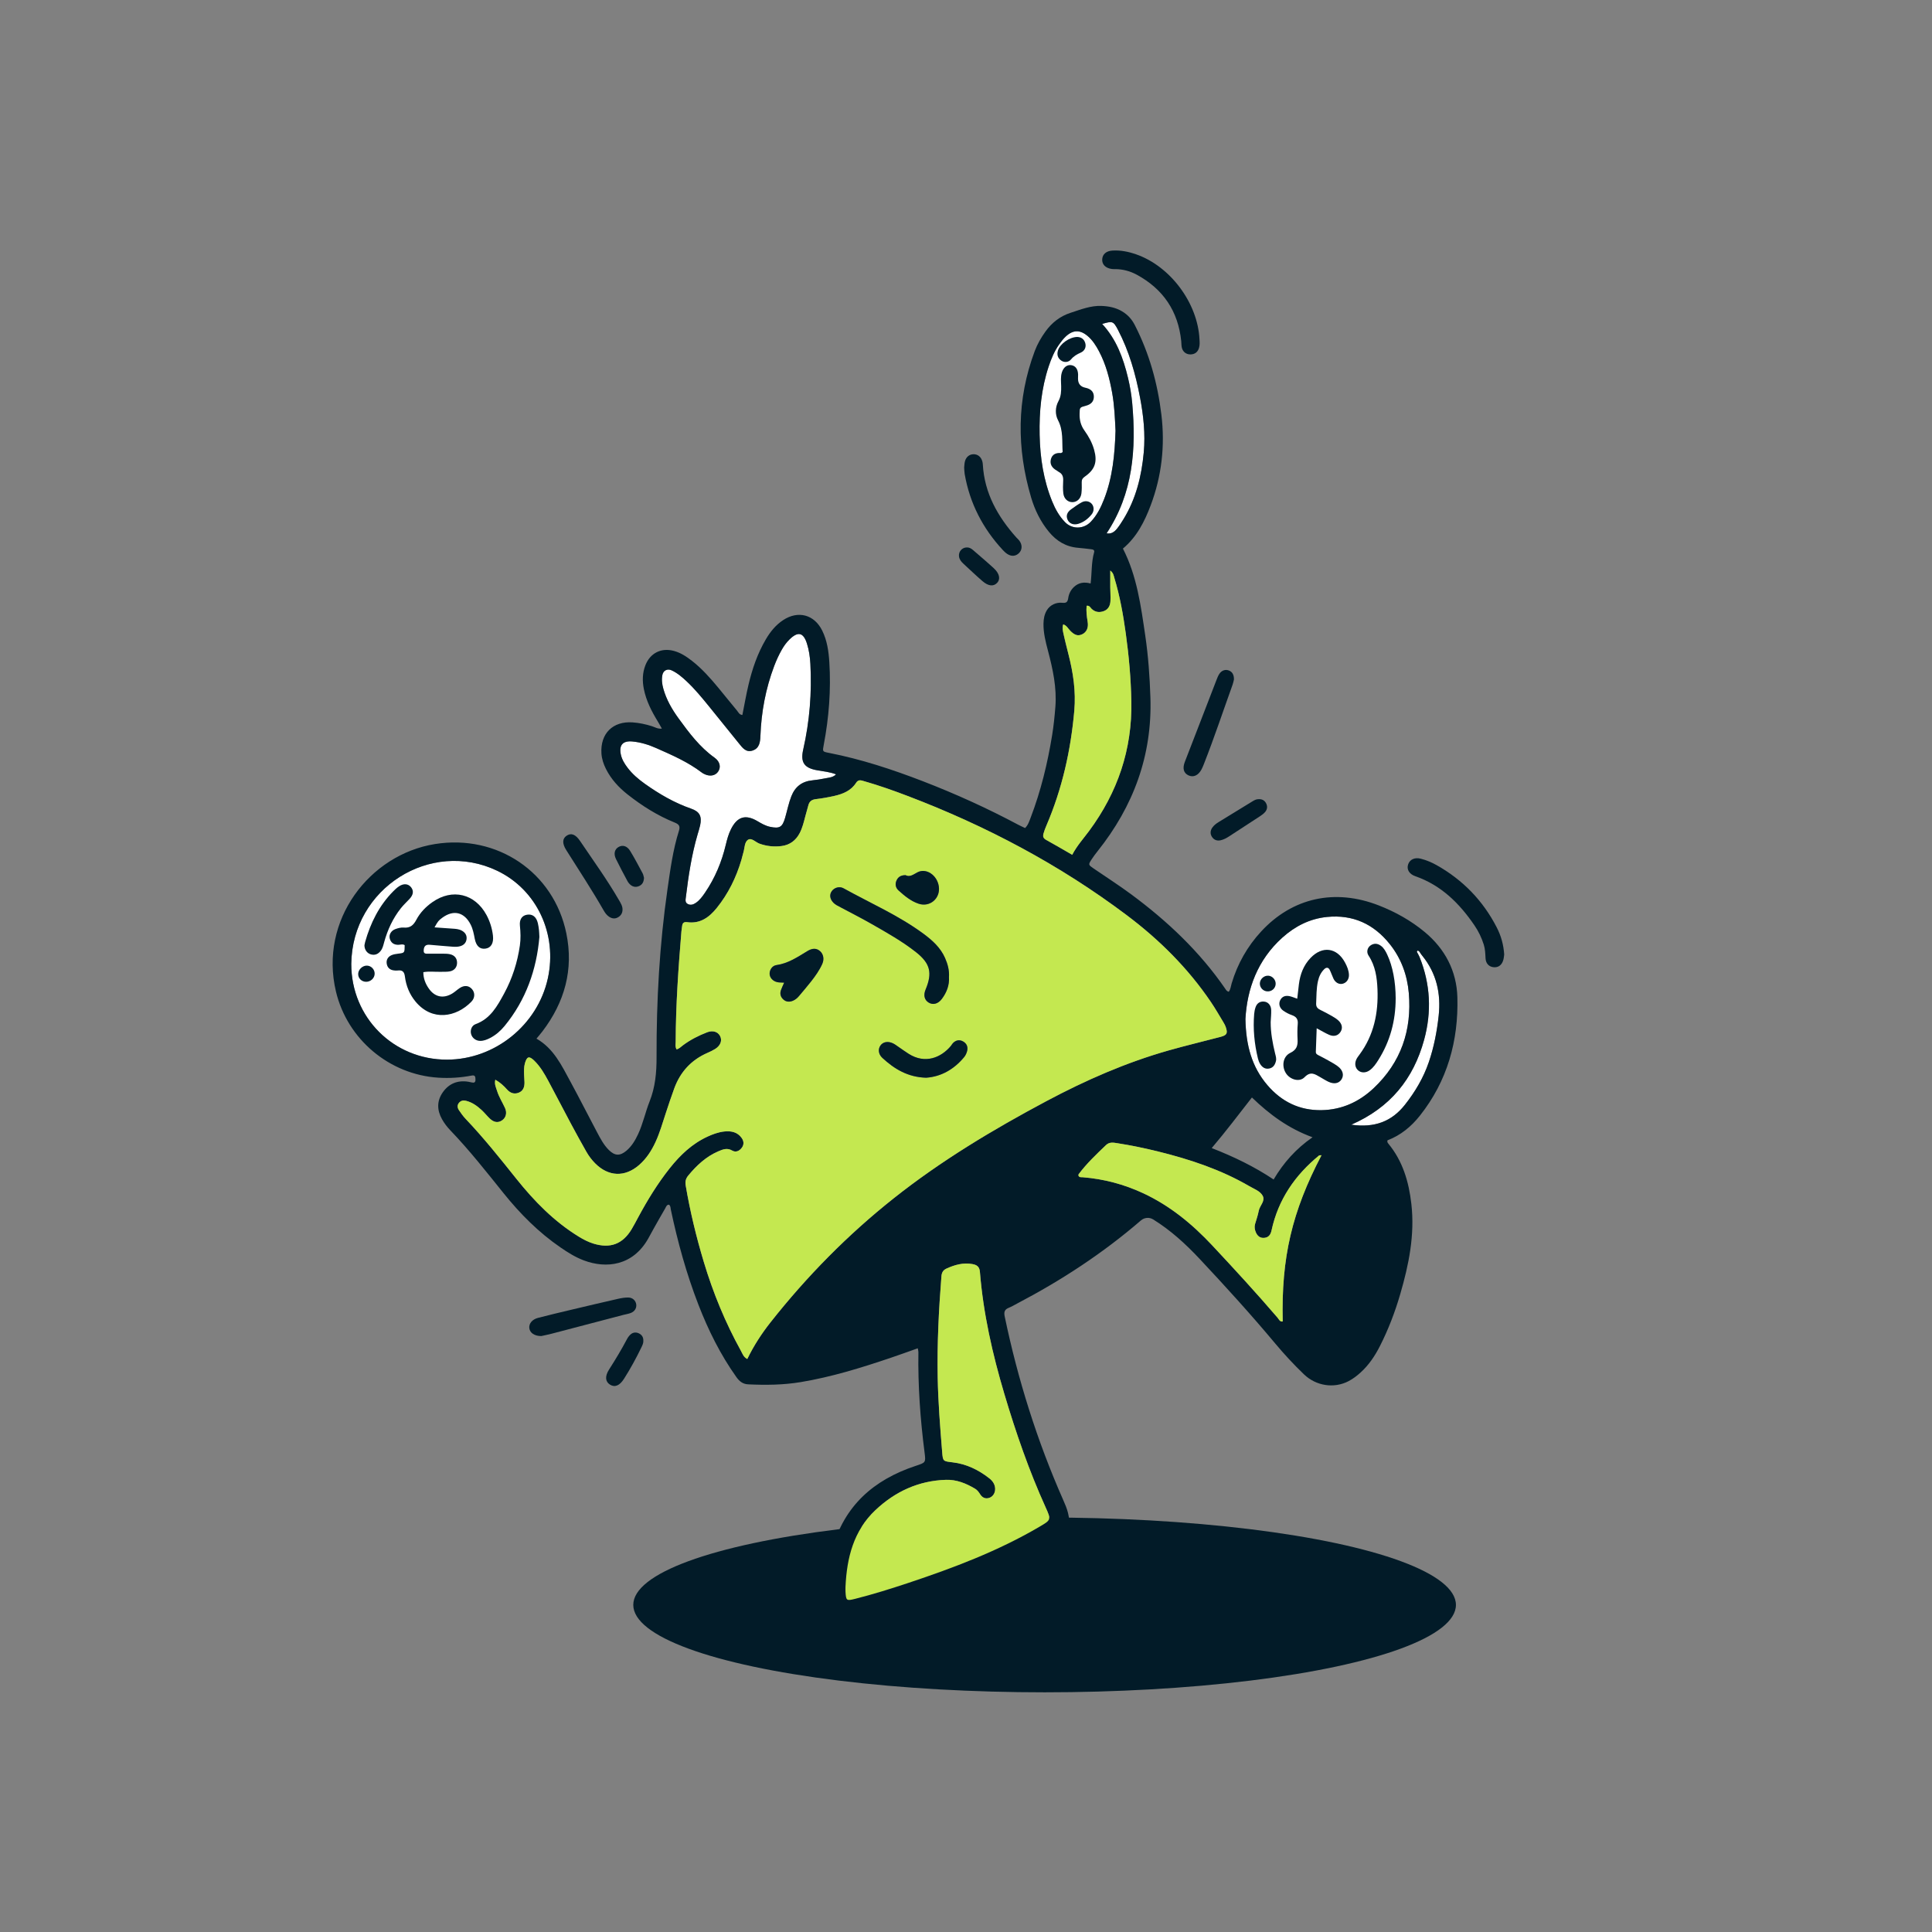 <?xml version="1.0" encoding="UTF-8"?> <svg xmlns="http://www.w3.org/2000/svg" viewBox="0 0 2000 2000"><rect x="0" y="0" width="2000" height="2000" fill="#808080" stroke="none"/><defs><style>.cls-1{fill:#c4e850;}.cls-2{fill:#fff;}.cls-3{fill:#021b28;}</style></defs><g id="Shadow"><ellipse class="cls-3" cx="1081.37" cy="1661.39" rx="425.8" ry="90.49"></ellipse></g><g id="Layer_1"><path class="cls-2" d="M1466.98,985.81c.84,1.62,1.84,3.17,2.52,4.86,11.28,27.96,12.71,56.7,4.72,85.83-11.02,40.22-34.88,70.08-75.39,87.78,24.11,3.48,41.97-3.34,55.63-20.73,10.54-13.4,19.14-27.88,24.68-44.14,5.3-15.57,8.38-31.58,10.16-47.86,2.52-23.06-2.26-44.05-16.89-62.1-.92-1.13-1.82-2.29-2.53-3.56-.65-1.17-1.99-2.02-2.34-1.79-.85.57-.85,1.13-.56,1.7Z"></path><path class="cls-2" d="M363.64,997.89c-.04,55.45,43.77,99.19,99.2,99.05,49.45-.12,93.66-35.79,104.28-84.12,10.07-45.83-11.33-91.76-52.46-111.43-68.7-32.87-150.07,17.8-151.03,96.5Z"></path><path class="cls-2" d="M865.51,801.6c-6.38-2.45-12.84-3.08-19.19-4.15-13.8-2.33-17.88-8.14-14.82-21.6,6.63-29.21,9.01-58.78,7.39-88.67-.39-7.14-1.4-14.23-3.58-21.06-3.65-11.45-9.21-12.74-17.92-4.27-3.22,3.14-5.84,6.76-8.05,10.65-3.08,5.44-5.69,11.1-7.9,16.96-8.8,23.32-13.34,47.47-14.26,72.33-.24,6.55-1.04,12.93-8.28,15.23-6.69,2.13-10.31-2.93-13.9-7.38-10.29-12.73-20.55-25.49-30.87-38.2-7.32-9.01-14.68-18-23.16-25.98-4.78-4.5-9.76-8.8-15.77-11.56-4.29-1.97-8.56.1-9.48,4.73-.96,4.81-.38,9.58.95,14.32,3.17,11.36,9,21.4,15.83,30.79,10.85,14.92,21.89,29.7,37.22,40.61,5.8,4.13,6.82,10.15,3.49,14.69-3.09,4.2-8.77,5.01-14.51,2.04-.79-.41-1.58-.85-2.28-1.39-14.34-10.93-30.73-18.03-47.04-25.25-7.92-3.5-16.16-6.09-24.82-6.87-9.85-.89-13.9,3.72-11.88,13.44,1.05,5.04,3.69,9.37,6.76,13.45,5.06,6.75,11.39,12.15,18.21,16.99,14.85,10.55,30.46,19.64,47.78,25.65,8.9,3.08,11.36,7.98,9.34,17.33-.69,3.19-1.73,6.3-2.65,9.44-6.18,21.21-9.46,42.95-12.11,64.82-.32,2.65-1.07,5.52,1.97,7.12,2.98,1.56,5.81.55,8.38-1.2,4.02-2.73,6.8-6.62,9.49-10.56,10.35-15.18,17.28-31.83,21.51-49.66,1.3-5.5,2.8-10.95,5.34-16.04,6.52-13.02,15.07-15.63,27.53-8.24,4.12,2.44,8.24,4.81,12.95,5.81,9.91,2.09,12.74.34,15.57-9.36,2.17-7.41,3.59-15.01,6.44-22.26,3.94-10.01,11.05-15.44,21.77-16.51,4.56-.45,9.08-1.2,13.57-2.11,3.72-.75,7.8-.86,10.98-4.1Z"></path><path class="cls-2" d="M1289.27,1054.84c.5,27.35,6.66,49.64,22.63,68.37,14.7,17.24,33.35,26.45,56.29,26.02,20.95-.39,38.83-8.65,53.8-22.74,28.33-26.66,39.69-60.03,36.41-98.4-1.6-18.71-7.91-36.01-19.77-50.84-16.63-20.8-38.22-30.69-64.96-28.01-17.77,1.78-33.02,9.55-46.17,21.37-25.94,23.31-36.54,53.38-38.23,84.23Z"></path><path class="cls-2" d="M1154.79,445.82c-.61-12.48-1.11-25.86-3.47-39.05-2.68-14.95-6.46-29.59-13.64-43.14-3.08-5.82-6.57-11.33-11.61-15.66-7.92-6.81-15.29-6.72-22.96.51-2.57,2.42-4.75,5.31-6.79,8.21-4.81,6.86-8.03,14.53-10.67,22.44-7.72,23.13-9.94,46.98-9.43,71.2.5,23.65,4.01,46.73,12.99,68.76,3.21,7.86,7.29,15.25,13.26,21.4,7.37,7.6,19.23,7.4,26.58-.22,6.51-6.75,10.58-14.99,13.94-23.63,8.75-22.5,11.02-46.1,11.8-70.82Z"></path><path class="cls-2" d="M1145.54,552.11c4.82.9,8.13-1.52,10.8-4.83,2.41-3,4.51-6.28,6.53-9.57,13.09-21.26,18.88-44.81,21.14-69.34,1.76-19.1-.28-38.05-3.84-56.82-4.61-24.34-11.32-48.05-22.87-70.12-4.76-9.09-5.67-9.25-16.35-6.09,14.72,15.88,21.83,35.32,26.74,55.75,2.09,8.67,3.58,17.47,4.38,26.38,4.24,47.38.9,93.25-26.53,134.65Z"></path><path class="cls-3" d="M950.02,1395.77c-9.88,3.48-19.05,6.83-28.3,9.95-30.44,10.28-61.07,19.77-92.89,25.04-18.06,2.99-36.11,3.16-54.29,2.31-5.68-.27-9.17-3.2-12.29-7.59-16.49-23.2-29.02-48.46-39.26-74.91-12.38-31.97-21.48-64.91-28.55-98.43-.36-1.69-.11-3.63-1.86-5.04-2.52-.05-3.05,2.26-3.99,3.87-4.05,6.93-7.99,13.94-11.93,20.94-1.9,3.37-3.69,6.8-5.58,10.17-15.84,28.2-43.25,31.54-66.81,22.64-8.68-3.27-16.5-8.19-24.12-13.43-22.53-15.49-41.61-34.65-58.66-55.86-17.91-22.28-35.56-44.76-55.39-65.41-3.3-3.44-6.19-7.25-8.53-11.43-5.26-9.41-5.45-18.86.78-27.79,6.37-9.12,15.38-12.72,26.43-10.99,1.17.18,2.34.45,3.5.73,2.51.61,3.98.05,3.92-2.93-.05-2.63-.16-4.92-3.8-4.21-11.45,2.22-22.96,2.96-34.63,2.22-50.72-3.2-94.2-39.73-105.97-89.1-17.64-74.05,34.78-141.87,102.45-152.75,64.41-10.35,122.97,29.08,136.01,92.37,7.73,37.5-1.71,71.36-24.78,101.61-1.8,2.36-3.77,4.6-6.12,7.46,17.81,10.14,26.06,27.79,35.21,44.62,9.38,17.25,18.2,34.8,27.43,52.13,3.49,6.55,6.92,13.23,12.28,18.54,6.17,6.11,11.46,6.35,18.08.82,5.6-4.68,9.21-10.82,12.26-17.36,5.05-10.84,7.43-22.61,11.81-33.64,5.94-14.94,7.29-30.2,7.24-46.18-.17-58.1,3.04-116.05,11.31-173.62,2.92-20.31,5.63-40.7,11.82-60.37,1.44-4.59.44-6.71-4.22-8.58-17.78-7.16-33.89-17.31-48.91-29.15-9.2-7.25-17.04-15.76-22.36-26.35-2.56-5.09-4.35-10.41-4.71-16.16-1.27-20.49,11.75-33.53,32.27-32.09,6.84.48,13.52,1.89,20.09,3.98,3.03.97,5.87,2.91,10.2,2.46-1.56-2.74-2.85-5.17-4.28-7.51-6.39-10.46-11.93-21.3-14.36-33.44-1.66-8.32-1.54-16.61,1.59-24.62,4.96-12.68,16.4-18.39,29.53-14.85,7.04,1.9,12.98,5.84,18.64,10.25,10.41,8.1,19.07,17.93,27.44,28.03,6.46,7.79,12.75,15.73,19.24,23.5,1.42,1.7,2.25,4.26,5.55,4.53,2.07-10.37,3.85-20.8,6.28-31.07,3.91-16.56,9.36-32.6,18.06-47.35,4.58-7.77,10.16-14.7,17.78-19.74,15.48-10.24,32.23-5.86,40.48,10.73,5.13,10.32,6.71,21.58,7.41,32.89,1.78,28.67-.39,57.11-5.77,85.31-1.38,7.22-1.44,7.13,5.43,8.48,33.39,6.53,65.54,17.13,97.22,29.35,33.89,13.08,66.89,28.07,98.95,45.17,2.08,1.11,4.26,2.05,6.82,3.27,3.11-3.06,4.33-7.03,5.76-10.77,10.55-27.62,17.5-56.2,22.23-85.33,1.57-9.68,2.57-19.47,3.35-29.26,1.57-19.89-2.62-39.08-7.64-58.13-2.43-9.21-4.81-18.43-4.66-28.08.08-4.86.89-9.55,3.43-13.8,3.31-5.55,9.67-8.49,16.09-7.81,3.78.4,5.45-.51,6.06-4.71.63-4.41,2.59-8.55,6.01-11.72,4.74-4.39,10.37-5.42,17.19-3.53,1.4-11.16.67-21.99,3.64-32.34.69-2.39-1.26-2.93-3.13-3.14-4.44-.5-8.87-1.12-13.32-1.46-12.66-.98-22.53-7.02-30.43-16.64-8.63-10.51-14.51-22.51-18.34-35.45-15.04-50.89-15.02-101.47,3.73-151.54,2.73-7.28,6.59-13.98,11.13-20.29,6.63-9.21,15.17-15.87,26.04-19.39,10.45-3.38,20.75-7.56,32.03-7.1,7.5.3,14.67,1.7,21.3,5.66,5.84,3.49,10.01,8.14,13.09,14.16,14.96,29.21,23.6,60.18,27.52,92.73,3.9,32.31.32,63.62-11.08,93.92-6.31,16.75-14.37,32.72-28.73,44.73,14.52,28.3,18.59,59.33,23.14,90.2,3.12,21.21,4.62,42.58,5.31,64.03,1.93,59.89-17.51,112.46-54.74,159.11-2.14,2.68-4.19,5.43-6.07,8.31-3.66,5.6-3.5,5.72,2.03,9.52,13.01,8.92,26.32,17.43,38.99,26.81,37.31,27.62,70.77,59.16,97.24,97.63.81,1.17,1.45,2.6,3.63,3.19,1.93-2.43,2.14-5.73,3.02-8.67,6.07-20.32,16.27-38.34,30.64-53.86,32.35-34.94,76.29-44.56,121.64-26.88,17.32,6.75,33.47,15.8,47.7,27.64,20.93,17.41,32.96,40.37,33.69,67.48,1.2,45.02-10.33,86.61-38.78,122.5-9.02,11.38-19.96,20.38-33.56,25.55-.48,1.48.06,2.44.86,3.41,14.98,18.12,21.23,39.59,23.84,62.44,3.67,32.02-2.62,62.83-11.48,93.28-5.41,18.59-12.3,36.65-21.09,53.94-5.16,10.15-11.43,19.51-19.93,27.24-3.8,3.45-7.84,6.54-12.39,8.94-15.16,7.99-33.78,4.97-46.16-6.88-10.62-10.16-20.6-20.95-30.03-32.24-25.03-29.94-51.27-58.79-77.95-87.25-14.54-15.5-30.13-29.81-48.31-41.03-3.98-2.45-9.09-1.96-12.63,1.1-39.17,33.81-82.16,61.94-127.93,85.92-2.9,1.52-5.72,3.24-8.74,4.45-4.35,1.74-5.31,4.24-4.33,8.96,13.63,65.46,33.57,128.89,60.59,190.07,1.92,4.36,3.81,8.7,4.95,13.36,3.2,13.06,1.07,18.47-10.34,25.28-26.35,15.73-53.67,29.55-82.17,40.96-40.06,16.04-80.85,29.92-122.55,41.07-5.46,1.46-10.93,2.98-16.65,2.88-7.56-.13-12.49-3.49-14.79-10.6-1.18-3.65-1.93-7.53-2.21-11.35-1.22-17.04.06-33.87,4.59-50.43,12.34-45.18,42.99-72.06,86.15-86.41,10.57-3.52,10.85-3.3,9.5-13.8-4.45-34.6-6.95-69.3-6.4-104.2.01-.86-.28-1.72-.65-3.82ZM1466.98,985.81c.84,1.62,1.84,3.17,2.52,4.86,11.28,27.96,12.71,56.7,4.72,85.83-11.02,40.22-34.88,70.08-75.39,87.78,24.11,3.48,41.97-3.34,55.63-20.73,10.54-13.4,19.14-27.88,24.68-44.14,5.3-15.57,8.38-31.58,10.16-47.86,2.52-23.06-2.26-44.05-16.89-62.1-.92-1.13-1.82-2.29-2.53-3.56-.65-1.17-1.99-2.02-2.34-1.79-.85.57-.85,1.13-.56,1.7ZM512.73,1117.72c-1.1,4.86.77,8.1,1.79,11.44,1.92,6.3,5.51,11.85,8.24,17.79,2.33,5.06,1,9.98-2.88,12.72-4.12,2.91-8.52,2.42-12.86-1.74-3-2.88-5.59-6.2-8.66-9-4.64-4.23-9.69-7.87-15.99-9.41-2.93-.72-5.36-.12-7.23,2.09-1.99,2.35-1.71,5.13-.13,7.49,2.14,3.2,4.4,6.4,7.05,9.18,18.7,19.66,35.58,40.85,52.49,62.02,18.49,23.15,39.04,44.16,64.52,59.81,4.84,2.97,9.82,5.57,15.28,7.25,17.4,5.35,30.27.52,39.57-15.03,2.44-4.08,4.63-8.32,6.89-12.51,9.47-17.6,19.9-34.59,32.31-50.27,12.35-15.61,26.78-28.88,46.43-35.85,3.03-1.07,6.15-1.89,9.34-2.3,7.36-.95,14.28.13,18.86,6.58,2.26,3.18,2.63,6.75.27,10-2.51,3.46-6.23,5.31-10.11,3.04-5.24-3.06-9.76-1.16-14.39.84-12.63,5.44-22.32,14.53-30.98,24.97-2.69,3.25-3.41,6.25-2.68,10.54,4.55,26.73,10.91,53.02,18.71,78.96,9.62,32.02,22.27,62.8,38.47,92.07,1.61,2.91,2.63,6.48,6.56,8.41,6.73-13.9,14.86-26.35,24.07-38.02,37.6-47.64,79.96-90.66,127.5-128.35,49.14-38.97,102.76-71.09,158-100.54,40.53-21.6,82.44-40,126.72-52.55,17.74-5.03,35.69-9.27,53.52-13.98,6.78-1.79,7.72-3.72,5.46-10.26-.52-1.51-1.23-2.94-2.06-4.31-4.39-7.21-8.56-14.57-13.29-21.55-23.78-35.13-53.47-64.58-87.28-89.99-69.5-52.23-145.56-92.43-226.67-123.3-14.73-5.61-29.59-10.88-44.76-15.21-3.12-.89-6.12-2.26-8.6,1.62-5.17,8.09-13.45,11.49-22.31,13.51-6.37,1.45-12.83,2.61-19.32,3.37-4.12.48-6.62,2.21-7.7,6.13-1.1,4.01-2.28,8.01-3.32,12.03-1.49,5.77-2.9,11.56-5.66,16.89-3.97,7.67-10.24,12.4-18.79,13.5-7.75,1-15.38.23-22.86-2.46-4.06-1.46-8.21-6.46-11.95-4-3.7,2.43-3.34,8.58-4.74,13.1-.79,2.55-1.31,5.19-2.07,7.76-5.38,18.18-13.58,34.93-25.51,49.72-7.84,9.73-17.24,16.57-30.63,14.69-3.59-.5-4.88,1.02-5.23,4.19-.19,1.77-.55,3.53-.7,5.3-3.14,37.97-5.83,75.97-5.94,114.1,0,2.56-.72,5.23.91,8.11,2.72-.72,4.55-2.71,6.6-4.24,7.69-5.75,16.18-10.06,25.08-13.48,5.83-2.24,10.96-.56,13.27,3.7,2.53,4.68.66,10.03-5,13.58-2.51,1.57-5.23,2.85-7.95,4.04-16.76,7.31-28.11,19.69-34.37,36.75-3.17,8.65-6.07,17.41-8.95,26.17-3.25,9.89-6.09,19.92-10.48,29.41-4.17,9.01-9.46,17.22-17.02,23.79-14.69,12.77-31.69,12.1-45.46-1.75-3.6-3.62-6.63-7.68-9.13-12.08-5.43-9.58-10.75-19.22-15.94-28.93-7.86-14.7-15.47-29.53-23.36-44.21-4.09-7.61-8.44-15.12-14.72-21.19-5.22-5.05-7.56-4.26-9.57,2.86-1.07,3.79-.94,7.67-.85,11.53.06,2.68.36,5.35.42,8.03.11,4.8-1.21,9.02-6.08,10.89-4.69,1.8-8.72.29-12.03-3.41-3.36-3.77-7.02-7.19-12.11-10.08ZM875.26,1642.57c0,1.79-.09,3.58.02,5.36.55,9.11.97,9.44,10.14,7.12,18.45-4.67,36.61-10.34,54.66-16.35,46.9-15.6,93.04-33.01,135.86-58.16,12.12-7.11,12.38-7.12,6.48-20.17-17.21-38-30.79-77.32-42.68-117.25-12.33-41.4-21.86-83.39-25.34-126.55-.44-5.49-3.39-7.21-7.69-8-9.46-1.74-18.25.71-26.81,4.6-3.67,1.67-5.02,4.13-5.34,8.25-2.74,34.71-4.5,69.43-3.85,104.27.48,25.9,2.55,51.68,4.63,77.47.78,9.61.9,9.48,10.86,10.63,14.29,1.66,26.72,7.79,37.94,16.55,3.37,2.63,5.8,5.99,6.04,10.5.24,4.55-2.29,8.55-6.24,9.78-3.99,1.25-7.09-.35-9.19-3.62-1.47-2.29-2.91-4.43-5.31-5.86-9.35-5.57-19.23-9.6-30.29-9.24-28.34.94-52.5,12.14-72.89,31.37-22.73,21.43-29.61,49.35-30.99,79.28ZM363.64,997.89c-.04,55.45,43.77,99.19,99.2,99.05,49.45-.12,93.66-35.79,104.28-84.12,10.07-45.83-11.33-91.76-52.46-111.43-68.7-32.87-150.07,17.8-151.03,96.5ZM865.51,801.6c-6.38-2.45-12.84-3.08-19.19-4.15-13.8-2.33-17.88-8.14-14.82-21.6,6.63-29.21,9.01-58.78,7.39-88.67-.39-7.14-1.4-14.23-3.58-21.06-3.65-11.45-9.21-12.74-17.92-4.27-3.22,3.14-5.84,6.76-8.05,10.65-3.08,5.44-5.69,11.1-7.9,16.96-8.8,23.32-13.34,47.47-14.26,72.33-.24,6.55-1.04,12.93-8.28,15.23-6.69,2.13-10.31-2.93-13.9-7.38-10.29-12.73-20.55-25.49-30.87-38.2-7.32-9.01-14.68-18-23.16-25.98-4.78-4.5-9.76-8.8-15.77-11.56-4.29-1.97-8.56.1-9.48,4.73-.96,4.81-.38,9.58.95,14.32,3.17,11.36,9,21.4,15.83,30.79,10.85,14.92,21.89,29.7,37.22,40.61,5.8,4.13,6.82,10.15,3.49,14.69-3.09,4.2-8.77,5.01-14.51,2.04-.79-.41-1.58-.85-2.28-1.39-14.34-10.93-30.73-18.03-47.04-25.25-7.92-3.5-16.16-6.09-24.82-6.87-9.85-.89-13.9,3.72-11.88,13.44,1.05,5.04,3.69,9.37,6.76,13.45,5.06,6.75,11.39,12.15,18.21,16.99,14.85,10.55,30.46,19.64,47.78,25.65,8.9,3.08,11.36,7.98,9.34,17.33-.69,3.19-1.73,6.3-2.65,9.44-6.18,21.21-9.46,42.95-12.11,64.82-.32,2.65-1.07,5.52,1.97,7.12,2.98,1.56,5.81.55,8.38-1.2,4.02-2.73,6.8-6.62,9.49-10.56,10.35-15.18,17.28-31.83,21.51-49.66,1.3-5.5,2.8-10.95,5.34-16.04,6.52-13.02,15.07-15.63,27.53-8.24,4.12,2.44,8.24,4.81,12.95,5.81,9.91,2.09,12.74.34,15.57-9.36,2.17-7.41,3.59-15.01,6.44-22.26,3.94-10.01,11.05-15.44,21.77-16.51,4.56-.45,9.08-1.2,13.57-2.11,3.72-.75,7.8-.86,10.98-4.1ZM1289.27,1054.84c.5,27.35,6.66,49.64,22.63,68.37,14.7,17.24,33.35,26.45,56.29,26.02,20.95-.39,38.83-8.65,53.8-22.74,28.33-26.66,39.69-60.03,36.41-98.4-1.6-18.71-7.91-36.01-19.77-50.84-16.63-20.8-38.22-30.69-64.96-28.01-17.77,1.78-33.02,9.55-46.17,21.37-25.94,23.31-36.54,53.38-38.23,84.23ZM1368.03,1195.88c-1.53.15-2.23,0-2.58.29-24.89,20.39-42.24,45.62-49.12,77.41-.93,4.3-2.78,7.23-7.21,7.81-4.42.57-7.39-1.72-9.07-5.68-1.19-2.79-1.69-5.66-.78-8.7,1.35-4.52,2.93-8.98,3.78-13.62,1-5.41,7.16-10.19,3.95-15.74-2.78-4.81-8.8-6.86-13.67-9.7-29.3-17.08-61.1-27.65-93.82-35.77-14.14-3.51-28.39-6.49-42.78-8.73-4.04-.63-8.2-1.52-11.79,1.92-9.89,9.47-19.84,18.87-28.1,29.85-.51.68-.88,1.58.21,2.79.82.83,2.38.57,3.8.68,21.86,1.74,42.74,7.28,62.6,16.54,27.66,12.89,50.76,31.9,71.45,54.01,22.97,24.55,45.72,49.3,67.61,74.82,1.41,1.64,2.27,4.39,5.34,3.95-1.55-66.02,9.51-113.64,40.17-172.13ZM1109.94,884.89c5.07-9.64,11.74-16.9,17.57-24.79,29.45-39.87,44.62-84.27,43.66-134.11-.45-23.56-2.54-46.94-5.76-70.23-2.69-19.44-6.12-38.78-11.85-57.62-.7-2.31-.89-4.95-4.22-7.53,0,6.59-.04,11.94.01,17.28.04,4.76.42,9.54.19,14.28-.23,4.72-2.19,8.77-6.98,10.49-4.49,1.61-8.74,1.14-12.45-2.32-1.41-1.32-2.19-3.73-5.24-3.26-.55,5.59.17,11.11,1.09,16.67,1.02,6.13-1.19,10.73-5.64,12.84-4.42,2.09-7.9,1.02-12.56-3.79-2.18-2.25-3.58-5.43-7.14-6.45-.8,2.66-.62,5.05-.19,7.36,1.37,7.22,3.2,14.34,5.09,21.45,5.25,19.8,8.42,39.88,6.62,60.32-3.61,41.16-12.56,81.08-28.9,119.17-1.16,2.71-2.2,5.42-3.01,8.28-.72,2.54.41,5.24,2.73,6.51,8.86,4.85,17.54,10,26.99,15.44ZM1154.79,445.82c-.61-12.48-1.11-25.86-3.47-39.05-2.68-14.95-6.46-29.59-13.64-43.14-3.08-5.82-6.57-11.33-11.61-15.66-7.92-6.81-15.29-6.72-22.96.51-2.57,2.42-4.75,5.31-6.79,8.21-4.81,6.86-8.03,14.53-10.67,22.44-7.72,23.13-9.94,46.98-9.43,71.2.5,23.65,4.01,46.73,12.99,68.76,3.21,7.86,7.29,15.25,13.26,21.4,7.37,7.6,19.23,7.4,26.58-.22,6.51-6.75,10.58-14.99,13.94-23.63,8.75-22.5,11.02-46.1,11.8-70.82ZM1254.36,1188.48c23.15,9.04,44.11,19.2,64.09,32.52,10.29-17.36,23.13-31.84,40.28-43.7-25.01-9.13-44.58-23.68-62.74-41.19-13.84,17.69-26.83,34.99-41.63,52.38ZM1145.54,552.11c4.82.9,8.13-1.52,10.8-4.83,2.41-3,4.51-6.28,6.53-9.57,13.09-21.26,18.88-44.81,21.14-69.34,1.76-19.1-.28-38.05-3.84-56.82-4.61-24.34-11.32-48.05-22.87-70.12-4.76-9.09-5.67-9.25-16.35-6.09,14.72,15.88,21.83,35.32,26.74,55.75,2.09,8.67,3.58,17.47,4.38,26.38,4.24,47.38.9,93.25-26.53,134.65Z"></path><path class="cls-3" d="M1241.69,351.21c.22,2.97.39,5.97-.46,8.86-1.21,4.13-3.95,6.54-8.35,6.8-4.41.27-8.15-2.21-9.36-6.64-.62-2.25-.47-4.71-.71-7.06-3.2-31.04-18.67-53.93-45.99-68.77-6.84-3.71-14.32-5.75-22.21-5.81-1.19,0-2.39.04-3.56-.11-6.64-.87-10.45-4.78-10.04-10.24.38-5.11,4.22-8.45,10.48-8.85,8.44-.54,16.59,1.12,24.51,3.86,35.45,12.27,63.86,50.37,65.7,87.95Z"></path><path class="cls-3" d="M1557.14,988.05c-.21,1.42-.33,3.53-.87,5.51-1.52,5.57-5.28,8.27-10.36,7.67-4.58-.54-7.78-3.82-8.08-9.14-.27-4.75-.34-9.46-1.79-14.08-2.24-7.15-5.45-13.85-9.64-19.99-15.53-22.8-34.42-41.6-61.22-50.94-6.5-2.26-9.16-7.11-7.51-12.19,1.66-5.12,6.78-7.59,13.13-5.96,5.77,1.48,11.27,3.79,16.46,6.72,27.14,15.3,47.96,36.75,62.19,64.49,4.38,8.53,7.02,17.63,7.68,27.93Z"></path><path class="cls-3" d="M998.11,483.94c.2-1.73.21-4.15.81-6.42,1.23-4.61,4.72-7.29,8.95-7.31,4.27-.02,7.66,2.67,8.99,7.24.33,1.13.5,2.33.56,3.51,1.72,29.64,15.41,53.78,34.64,75.37.99,1.11,2.17,2.06,3.06,3.23,3.32,4.33,3.2,9.53-.21,12.94-3.36,3.37-7.84,3.81-12.2.94-1.72-1.13-3.26-2.6-4.66-4.12-20.71-22.36-34.15-48.39-39.4-78.52-.35-2.04-.35-4.14-.56-6.86Z"></path><path class="cls-3" d="M1277.37,703.4c-.32,1.29-.66,3.36-1.36,5.29-9.85,27.35-19,54.96-29.66,82.02-.76,1.93-1.54,3.87-2.5,5.7-3.32,6.36-8.54,8.68-13.68,6.19-4.88-2.37-6.21-7.16-3.68-13.78,4.78-12.46,9.64-24.9,14.45-37.35,6.09-15.77,12.15-31.56,18.27-47.33.86-2.2,1.7-4.47,2.98-6.44,2.45-3.77,6.35-5.02,10.01-3.58,3.43,1.35,5.25,4.34,5.18,9.28Z"></path><path class="cls-3" d="M560.32,1383.07c-7.17.04-11.8-3.37-12.37-8.16-.55-4.64,2.85-9.04,8.91-10.62,11.48-2.99,23.03-5.72,34.57-8.46,16.17-3.84,32.34-7.65,48.54-11.33,3.45-.78,7.04-1.38,10.55-1.31,4.39.09,7.49,3.13,8.08,6.94.6,3.85-1.45,7.44-5.61,9.05-2.47.96-5.15,1.33-7.73,2.01-24.67,6.47-49.34,12.97-74.02,19.41-4.01,1.05-8.09,1.84-10.93,2.48Z"></path><path class="cls-3" d="M644.44,941.63c-.04,3.58-1.63,6.24-4.75,8-3.23,1.83-6.27,1.3-9.23-.66-2.56-1.7-4.22-4.17-5.7-6.76-12.14-21.17-25.56-41.55-38.58-62.19-4.34-6.88-4.08-11.96.45-14.94,4.64-3.06,9.15-1.46,13.87,5.52,13.66,20.21,27.97,39.99,40.22,61.13,1.79,3.09,3.77,6.11,3.72,9.89Z"></path><path class="cls-3" d="M1302.84,827.3c3.44-.19,6,1.09,7.62,3.9,1.8,3.14,1.61,6.4-.62,9.15-1.46,1.8-3.44,3.25-5.4,4.55-10.63,7.01-21.34,13.91-32.01,20.87-2.75,1.8-5.63,3.34-8.83,4.08-3.88.89-7.16-.48-9.17-3.83-1.79-3-1.54-6.24.5-9.21,1.72-2.5,4.11-4.27,6.63-5.83,11.6-7.15,23.23-14.24,34.85-21.35,2.04-1.25,4.11-2.39,6.42-2.32Z"></path><path class="cls-3" d="M665.99,1387.88c.13,2.48-.91,4.62-1.95,6.77-5.41,11.23-11.39,22.15-18.07,32.68-4.53,7.15-9.56,9.14-14.48,6.05-4.91-3.08-5.47-8.63-.98-15.65,6.56-10.25,12.82-20.66,18.51-31.41.95-1.8,2.22-3.56,3.73-4.9,2.71-2.4,5.98-2.57,9.11-.88,2.81,1.52,4.25,4.06,4.11,7.34Z"></path><path class="cls-3" d="M1000.94,566.69c2.54-.06,4.54,1.16,6.37,2.75,7.15,6.22,14.43,12.32,21.4,18.73,6.12,5.63,7.18,11.49,3.33,15.38-3.71,3.75-8.94,3.26-15.02-2-6.72-5.81-13.16-11.95-19.69-17.98-2.2-2.03-4.11-4.31-4.56-7.42-.73-5.04,3.16-9.5,8.18-9.46Z"></path><path class="cls-3" d="M666.67,908.77c-.21,3.78-1.39,6.66-4.68,8.29-3.23,1.59-6.38,1.27-9.14-.94-1.34-1.08-2.51-2.55-3.33-4.07-4.05-7.55-8.09-15.1-11.85-22.79-2.64-5.4-1.47-10.03,2.61-12.43,4.12-2.42,8.82-1.24,12.01,3.96,4.63,7.54,8.73,15.41,12.93,23.21.82,1.52,1.05,3.36,1.46,4.77Z"></path><path class="cls-1" d="M512.73,1117.72c5.1,2.89,8.75,6.31,12.11,10.08,3.3,3.7,7.33,5.22,12.03,3.41,4.87-1.87,6.19-6.09,6.08-10.89-.06-2.68-.36-5.35-.42-8.03-.09-3.87-.22-7.74.85-11.53,2.01-7.12,4.34-7.91,9.57-2.86,6.28,6.07,10.63,13.59,14.72,21.19,7.89,14.68,15.51,29.51,23.36,44.21,5.19,9.71,10.51,19.35,15.94,28.93,2.5,4.4,5.53,8.47,9.13,12.08,13.77,13.84,30.77,14.52,45.46,1.75,7.56-6.57,12.85-14.78,17.02-23.79,4.39-9.48,7.24-19.51,10.48-29.41,2.87-8.76,5.77-17.52,8.95-26.17,6.26-17.06,17.61-29.44,34.37-36.75,2.72-1.19,5.44-2.47,7.95-4.04,5.66-3.55,7.53-8.91,5-13.58-2.31-4.26-7.44-5.94-13.27-3.7-8.91,3.42-17.4,7.73-25.08,13.48-2.05,1.53-3.88,3.52-6.6,4.24-1.63-2.88-.92-5.56-.91-8.11.12-38.13,2.8-76.13,5.94-114.1.15-1.78.51-3.53.7-5.3.35-3.17,1.64-4.69,5.23-4.19,13.39,1.88,22.79-4.97,30.63-14.69,11.93-14.8,20.14-31.55,25.51-49.72.76-2.57,1.28-5.2,2.07-7.76,1.4-4.52,1.04-10.67,4.74-13.1,3.75-2.46,7.89,2.55,11.95,4,7.48,2.68,15.12,3.46,22.86,2.46,8.55-1.11,14.83-5.83,18.79-13.5,2.76-5.33,4.16-11.13,5.66-16.89,1.04-4.03,2.22-8.02,3.32-12.03,1.08-3.93,3.59-5.65,7.7-6.13,6.48-.76,12.95-1.92,19.32-3.37,8.87-2.02,17.14-5.42,22.31-13.51,2.48-3.88,5.48-2.51,8.6-1.62,15.17,4.33,30.02,9.6,44.76,15.21,81.12,30.87,157.18,71.07,226.67,123.3,33.81,25.41,63.5,54.86,87.28,89.99,4.5,6.65,8.5,13.64,12.66,20.51,1.07,1.78,2.12,3.63,2.78,5.58,2.16,6.35,1.16,8.25-5.54,10.02-17.83,4.71-35.78,8.95-53.52,13.98-44.28,12.56-86.19,30.95-126.72,52.55-55.24,29.44-108.86,61.57-158,100.54-47.54,37.7-89.9,80.71-127.5,128.35-9.21,11.67-17.34,24.12-24.07,38.02-3.93-1.92-4.95-5.5-6.56-8.41-16.2-29.27-28.85-60.05-38.47-92.07-7.8-25.95-14.16-52.23-18.71-78.96-.73-4.29-.01-7.29,2.68-10.54,8.65-10.45,18.35-19.53,30.98-24.97,4.62-1.99,9.15-3.9,14.39-.84,3.89,2.27,7.6.42,10.11-3.04,2.36-3.26,1.99-6.82-.27-10-4.28-6.03-10.6-7.36-17.41-6.74-6.27.57-12.16,2.71-17.88,5.34-16.11,7.42-28.52,19.3-39.33,32.97-12.41,15.68-22.84,32.68-32.31,50.27-2.26,4.19-4.44,8.43-6.89,12.51-9.3,15.55-22.17,20.37-39.57,15.03-5.46-1.68-10.44-4.28-15.28-7.25-25.48-15.65-46.03-36.66-64.52-59.81-16.91-21.17-33.79-42.36-52.49-62.02-2.65-2.78-4.91-5.97-7.05-9.18-1.57-2.36-1.86-5.14.13-7.49,1.87-2.21,4.3-2.81,7.23-2.09,6.3,1.54,11.35,5.18,15.99,9.41,3.07,2.8,5.65,6.12,8.66,9,4.34,4.16,8.74,4.65,12.86,1.74,3.87-2.74,5.2-7.66,2.88-12.72-2.73-5.94-6.32-11.49-8.24-17.79-1.02-3.34-2.9-6.58-1.79-11.44ZM982.37,1011.45c.47-6.94-1.29-13.51-4.09-19.83-4.75-10.71-13.1-18.21-22.29-25-25.73-18.99-55.03-31.71-82.81-47.1-4.16-2.3-9.4-.72-12.02,2.82-2.74,3.7-2.19,8.19,1.53,12.09,2.1,2.2,4.85,3.38,7.47,4.78,10.75,5.73,21.63,11.25,32.2,17.29,15.74,9,31.59,17.9,45.87,29.15,14.81,11.67,17.14,21.49,9.96,38.67-2.43,5.8-1.33,10.68,3.01,13.43,4.57,2.9,9.94,1.55,13.9-3.82,4.9-6.63,7.81-14,7.27-22.5ZM958.78,1115.65c15.54-1.09,28.83-8.65,39.34-21.37,1.46-1.77,2.51-4.11,3.07-6.35,1.03-4.18-.45-7.76-4.24-9.86-3.82-2.12-7.49-1.32-10.53,1.83-.81.84-1.33,1.97-2.09,2.87-10.21,12.18-26.64,18.92-43.64,8.16-3.51-2.22-6.87-4.68-10.31-7.01-1.97-1.33-3.85-2.85-5.97-3.86-5.22-2.48-10.17-1.56-12.87,2.12-2.7,3.67-2.41,8.97,1.86,12.93,12.47,11.56,26.51,20.03,45.39,20.54ZM811.75,1017.23c-1.29,2.98-2.5,5.34-3.35,7.82-1.27,3.73-.34,7.07,2.6,9.68,3.01,2.67,6.51,2.67,10,1.15,2.47-1.08,4.51-2.84,6.24-4.93,4.18-5.02,8.48-9.95,12.49-15.09,4.38-5.62,8.54-11.47,11.46-17.99,2.26-5.04,1.11-10.21-2.2-13.17-3.55-3.17-7.74-3.45-13.17-.16-10.14,6.14-19.89,12.82-32.14,14.53-4.48.63-7.18,5.25-6.98,9.19.2,3.94,3.31,7.41,7.95,8.46,1.99.45,4.11.32,7.08.51ZM937.38,905.97c-4.62.03-7.52,1.68-9.21,5.31-1.89,4.05-.98,7.85,2.09,10.6,6.2,5.55,12.67,10.96,20.71,13.65,11.68,3.9,22.59-5.47,20.93-17.69-1.6-11.81-13.08-19.68-22.25-14.76-4.24,2.27-7.86,5.24-12.26,2.89Z"></path><path class="cls-1" d="M875.26,1642.57c1.38-29.92,8.26-57.85,30.99-79.28,20.39-19.22,44.54-30.42,72.89-31.37,11.06-.37,20.95,3.66,30.29,9.24,2.4,1.43,3.83,3.57,5.31,5.86,2.11,3.27,5.2,4.87,9.19,3.62,3.95-1.23,6.48-5.24,6.24-9.78-.24-4.51-2.68-7.87-6.04-10.5-11.21-8.76-23.64-14.88-37.94-16.55-9.96-1.16-10.09-1.03-10.86-10.63-2.09-25.79-4.16-51.57-4.63-77.47-.64-34.84,1.11-69.56,3.85-104.27.33-4.12,1.67-6.58,5.34-8.25,8.56-3.89,17.35-6.34,26.81-4.6,4.3.79,7.24,2.51,7.69,8,3.48,43.16,13.01,85.15,25.34,126.55,11.89,39.93,25.47,79.25,42.68,117.25,5.91,13.05,5.64,13.05-6.48,20.17-42.83,25.15-88.96,42.55-135.86,58.16-18.05,6-36.21,11.68-54.66,16.35-9.17,2.32-9.58,1.99-10.14-7.12-.11-1.78-.02-3.57-.02-5.36Z"></path><path class="cls-1" d="M1368.03,1195.88c-30.67,58.49-41.72,106.11-40.17,172.13-3.07.44-3.93-2.3-5.34-3.95-21.89-25.53-44.65-50.27-67.61-74.82-20.69-22.11-43.79-41.12-71.45-54.01-19.86-9.25-40.73-14.79-62.6-16.54-1.42-.11-2.98.15-3.8-.68-1.09-1.21-.72-2.12-.21-2.79,8.26-10.99,18.21-20.38,28.1-29.85,3.59-3.44,7.74-2.55,11.79-1.92,14.39,2.24,28.64,5.22,42.78,8.73,32.73,8.12,64.52,18.69,93.82,35.77,4.87,2.84,10.89,4.89,13.67,9.7,3.19,5.52-2.88,10.27-3.94,15.64-.91,4.65-2.44,9.18-3.8,13.72-.91,3.04-.41,5.91.78,8.7,1.69,3.96,4.65,6.25,9.07,5.68,4.43-.57,6.28-3.5,7.21-7.81,6.88-31.79,24.23-57.01,49.12-77.41.35-.28,1.05-.14,2.58-.29Z"></path><path class="cls-1" d="M1109.94,884.89c-9.45-5.44-18.13-10.59-26.99-15.44-2.91-1.59-3.65-3.25-2.76-6.43.81-2.88,1.86-5.63,3.04-8.36,16.35-38.09,25.29-78.01,28.9-119.17,1.71-19.46-1.08-38.59-5.88-57.46-1.83-7.21-3.55-14.44-5.25-21.68-.74-3.14-1.49-6.3-.39-9.99,3.56,1.02,4.97,4.21,7.14,6.45,4.66,4.81,8.14,5.89,12.56,3.79,4.45-2.11,6.66-6.7,5.64-12.84-.92-5.57-1.64-11.09-1.09-16.67,3.05-.47,3.83,1.94,5.24,3.26,3.71,3.46,7.96,3.93,12.45,2.32,4.79-1.72,6.75-5.77,6.98-10.49.23-4.75-.15-9.52-.19-14.28-.05-5.34-.01-10.69-.01-17.28,3.32,2.58,3.51,5.23,4.22,7.53,5.73,18.84,9.16,38.18,11.85,57.62,3.23,23.28,5.31,46.67,5.76,70.23.96,49.84-14.21,94.23-43.66,134.11-5.82,7.88-12.5,15.15-17.57,24.79Z"></path><path class="cls-3" d="M982.37,1011.45c.54,8.5-2.37,15.87-7.27,22.5-3.96,5.36-9.33,6.72-13.9,3.82-4.34-2.75-5.43-7.63-3.01-13.43,7.18-17.18,4.85-27-9.96-38.67-14.28-11.25-30.13-20.16-45.87-29.15-10.57-6.04-21.45-11.56-32.2-17.29-2.62-1.4-5.38-2.58-7.47-4.78-3.71-3.89-4.27-8.39-1.53-12.09,2.62-3.54,7.86-5.12,12.02-2.82,27.78,15.39,57.07,28.1,82.81,47.1,9.19,6.79,17.54,14.29,22.29,25,2.8,6.32,4.56,12.89,4.09,19.83Z"></path><path class="cls-3" d="M958.78,1115.65c-18.88-.51-32.93-8.98-45.39-20.54-4.27-3.96-4.56-9.25-1.86-12.93,2.7-3.68,7.66-4.6,12.87-2.12,2.12,1.01,4.01,2.53,5.97,3.86,3.45,2.33,6.8,4.79,10.31,7.01,17,10.77,33.43,4.02,43.64-8.16.76-.91,1.28-2.03,2.09-2.87,3.04-3.15,6.71-3.94,10.53-1.83,3.79,2.1,5.27,5.68,4.24,9.86-.56,2.24-1.6,4.58-3.07,6.35-10.51,12.72-23.8,20.27-39.34,21.37Z"></path><path class="cls-3" d="M811.75,1017.23c-2.97-.19-5.09-.06-7.08-.51-4.64-1.05-7.76-4.52-7.95-8.46-.2-3.94,2.5-8.57,6.98-9.19,12.25-1.71,22-8.39,32.14-14.53,5.43-3.29,9.61-3.01,13.17.16,3.32,2.96,4.46,8.12,2.2,13.17-2.92,6.53-7.08,12.37-11.46,17.99-4.01,5.15-8.31,10.07-12.49,15.09-1.73,2.08-3.77,3.85-6.24,4.93-3.49,1.52-6.99,1.51-10-1.15-2.95-2.61-3.88-5.95-2.6-9.68.85-2.48,2.05-4.84,3.35-7.82Z"></path><path class="cls-3" d="M937.38,905.97c4.4,2.35,8.02-.62,12.26-2.89,9.18-4.92,20.65,2.95,22.25,14.76,1.65,12.21-9.25,21.58-20.93,17.69-8.04-2.68-14.51-8.09-20.71-13.65-3.06-2.74-3.98-6.55-2.09-10.6,1.7-3.63,4.6-5.28,9.21-5.31Z"></path><path class="cls-3" d="M418.96,978.44c-2.22-1.48-4.62-.33-6.92-.37-4.45-.08-7.37-2.17-8.54-6.41-1.09-3.94,1.27-8.21,5.74-9.85,2.74-1.01,5.86-1.85,8.7-1.59,6.62.61,10.08-2.45,13.03-8.04,3.92-7.42,9.76-13.48,16.7-18.33,20.55-14.39,44.02-8.77,55.96,13.38,3.57,6.63,5.76,13.71,6.65,21.16.96,8.03-1.98,12.91-7.88,13.65-5.68.72-9.49-2.68-10.96-10.33-.96-4.98-1.86-9.92-4.18-14.51-6.58-13.01-17.73-15.74-29.42-7.15-3.86,2.84-4.57,3.7-8.01,9.96,6.45.46,12.58.94,18.71,1.32,3.29.2,6.54.43,9.51,2.06,3.45,1.9,5.4,4.78,4.94,8.73-.47,3.93-2.97,6.4-6.76,7.43-2.61.71-5.28.69-7.98.45-7.71-.69-15.43-1.15-23.13-1.94-4.11-.42-6.11,1.08-6.48,5.21-.23,2.55.37,4.01,3.18,3.99,5.36-.04,10.72-.09,16.08-.02,2.66.03,5.4-.02,7.97.57,4.79,1.09,7.29,4.37,7.28,8.83,0,4.41-2.56,7.92-7.27,8.89-3.15.64-6.5.38-9.76.48-5.88.17-11.8-.71-17.89.38,0,6.44,2.17,11.89,5.59,16.83,6.13,8.86,14.87,10.82,24.12,5.4,2.8-1.64,5.18-3.99,7.91-5.79,4.85-3.19,9.53-2.69,12.83,1.18,3.13,3.66,3.12,8.99-.73,12.96-15.63,16.1-40.57,20.65-57.78-.12-6.23-7.52-9.8-16.36-11.01-25.96-.62-4.92-2.6-6.86-7.42-6.24-1.46.18-2.99.07-4.45-.16-4.02-.62-6.43-3.16-6.98-7.06-.56-3.97,1.37-7.03,4.95-8.62,2.12-.94,4.57-1.29,6.91-1.58,6.68-.82,6.69-.75,6.76-8.77Z"></path><path class="cls-3" d="M558.38,969.96c-2.9,33.6-13.81,65.09-36.06,92.17-4.17,5.07-9.09,9.38-15.01,12.42-3.2,1.64-6.52,2.98-10.16,2.98-4.43,0-8.23-2.88-9.42-6.86-1.18-3.96.34-8.94,4.61-10.49,15.41-5.59,22.49-18.75,29.58-31.8,8.43-15.52,13.74-32.18,16.26-49.68.98-6.8.71-13.6.03-20.44-.64-6.51,2.14-10.47,7.32-11.34,5.66-.95,9.68,2.13,11.26,8.76.55,2.31.87,4.68,1.15,7.03.24,2.06.26,4.15.43,7.24Z"></path><path class="cls-3" d="M377.29,978.38c.21-.97.39-2.14.71-3.28,5.56-19.7,14.45-37.58,28.96-52.31,1.86-1.89,3.83-3.76,6.03-5.23,4.95-3.32,9.76-2.79,12.69,1.1,2.77,3.67,2.19,7.7-1.76,11.93-3.03,3.25-6.33,6.28-9.06,9.75-8.17,10.38-13.63,22.15-17.14,34.87-.86,3.13-1.54,6.38-3.57,9.03-2.56,3.35-5.91,4.92-10.14,3.76-4.08-1.12-6.8-5.01-6.74-9.61Z"></path><path class="cls-3" d="M387.85,1008.11c-.14,4.5-4.1,8.22-8.77,8.24-4.81.02-8.53-3.74-8.29-8.39.23-4.34,4.35-8.28,8.76-8.36,4.56-.08,8.44,3.89,8.3,8.51Z"></path><path class="cls-3" d="M1342.9,1033.86c.63-5.55,1.13-10.23,1.71-14.91,1.27-10.29,4.78-19.63,12.03-27.26,12.25-12.89,27.42-10.83,35.77,4.82,2.11,3.95,3.86,8.08,4.02,12.64.17,4.67-2.67,8.4-6.74,9.28-3.61.78-7.33-1.24-9.28-5.31-1.41-2.94-2.39-6.08-3.83-9-1.36-2.77-3.5-3-5.69-.87-3.53,3.42-5.47,7.69-6.53,12.44-1.7,7.61-1.52,15.36-1.88,23.07-.17,3.63,1.53,5.35,4.47,6.76,4.02,1.93,7.95,4.04,11.82,6.24,2.31,1.32,4.64,2.74,6.6,4.52,4.08,3.7,4.81,8.13,2.33,11.95-2.53,3.91-6.78,5.19-11.78,3.01-4.01-1.75-7.78-4.06-12.88-6.77-.33,8.82-.64,16.64-.88,24.46-.07,2.18,1.69,2.91,3.28,3.74,3.16,1.65,6.35,3.26,9.44,5.02,3.35,1.91,6.79,3.75,9.89,6.03,5.47,4.01,6.82,9.4,3.86,13.83-2.74,4.1-7.75,5.02-13.57,2.23-2.94-1.41-5.69-3.22-8.54-4.82-5.33-3.01-9.74-6.33-16.04.16-5.33,5.49-15.11,2.43-19.3-4.15-4.57-7.17-3.14-17.34,4.51-21.02,6.7-3.22,7.89-7.58,7.57-13.9-.27-5.34-.3-10.73.18-16.05.46-5.07-1.64-7.62-6.21-9.2-3.05-1.06-6.01-2.65-8.68-4.48-3.98-2.74-5.15-7.15-3.29-10.91,2.05-4.13,5.64-5.05,9.78-4.18,2.29.49,4.48,1.48,7.85,2.62Z"></path><path class="cls-3" d="M1444.79,1033.64c-.03,22.85-5.64,44.14-17.87,63.56-2.54,4.03-5.2,8.04-9.17,10.84-3.86,2.73-8.48,2.73-11.6.2-3.17-2.57-4.12-7.01-2.14-11.4.84-1.87,2.17-3.54,3.4-5.21,14.85-20.12,19.54-43.12,18.55-67.49-.5-12.19-2.17-24.26-9.25-34.94-2.45-3.69-1.16-8.21,1.98-10.43,3.57-2.52,7.26-2.29,10.76.27,3.24,2.37,5.01,5.8,6.67,9.33,5.56,11.86,8.65,27.93,8.68,45.25Z"></path><path class="cls-3" d="M1315.4,1057.98c-.03,11.09,1.98,21.88,4.59,32.59.63,2.57,1.53,5.13.85,7.89-.92,3.71-2.72,6.69-6.64,7.61-4.37,1.02-7.53-1.11-9.72-4.65-1.07-1.74-1.82-3.76-2.3-5.76-3.64-15.13-5.18-30.45-3.87-46,.2-2.34.65-4.72,1.42-6.93,1.42-4.1,4.41-6.3,8.86-5.89,4.17.38,7.2,3.8,7.34,8.68.12,4.15-.32,8.31-.52,12.46Z"></path><path class="cls-3" d="M1320.58,1018.52c-.18,4.7-4.15,8.16-8.9,7.75-4.34-.37-7.66-4.07-7.49-8.35.18-4.52,4.48-8.29,8.97-7.87,4.17.39,7.57,4.28,7.41,8.47Z"></path><path class="cls-3" d="M1100.05,467.93c-.81-10.9.87-22.12-4.75-32.84-3.21-6.13-3.01-13.54.42-19.87,2.73-5.04,2.88-10.12,2.79-15.5-.08-4.73-.74-9.52.72-14.19,1.63-5.22,5.3-8.12,9.58-7.54,4.47.61,7.05,4.04,7.23,9.68.05,1.49-.09,2.98-.08,4.46q.09,7.7,7.58,9.23c5.93,1.21,8.89,4.38,8.82,9.45-.07,4.7-2.79,7.77-8.15,9.2-6.63,1.76-6.43,1.76-6.61,8.26-.18,6.46,1.22,12.15,5.1,17.54,4.34,6.02,7.92,12.56,9.95,19.84,3.49,12.46.94,20.38-9.63,27.72-2.26,1.57-3.26,3.07-3.22,5.72.06,3.87.16,7.77-.3,11.59-.66,5.52-4.55,9.1-9.28,9.16-4.71.06-8.79-3.45-9.46-8.97-.53-4.4-.38-8.92-.17-13.37.19-3.94-.78-7.01-4.46-8.89-.79-.4-1.42-1.09-2.2-1.51-4.64-2.55-7.42-6.34-6.07-11.67,1.28-5.03,5.24-6.89,10.33-6.45.45.04.95-.51,1.88-1.03Z"></path><path class="cls-3" d="M1115.17,348.81c3.46.11,6.75,1.68,8.17,5.94,1.39,4.16-.2,8.37-4.57,10.29-3.86,1.7-7.19,3.58-9.99,6.95-2.78,3.35-7.3,3.47-10.47,1.1-3.51-2.63-4.35-6.2-3.1-10.32,2.04-6.76,11.8-13.85,19.96-13.97Z"></path><path class="cls-3" d="M1132.07,526.86c.05,2.19-.79,4.15-2.1,5.76-3.63,4.46-8.06,7.91-13.63,9.62-5.08,1.56-9.4-.18-11.24-4.35-1.74-3.95-.49-7.7,3.74-10.67,3.64-2.55,7.2-5.29,11.13-7.31,5.83-3,12.12.81,12.11,6.94Z"></path></g></svg> 